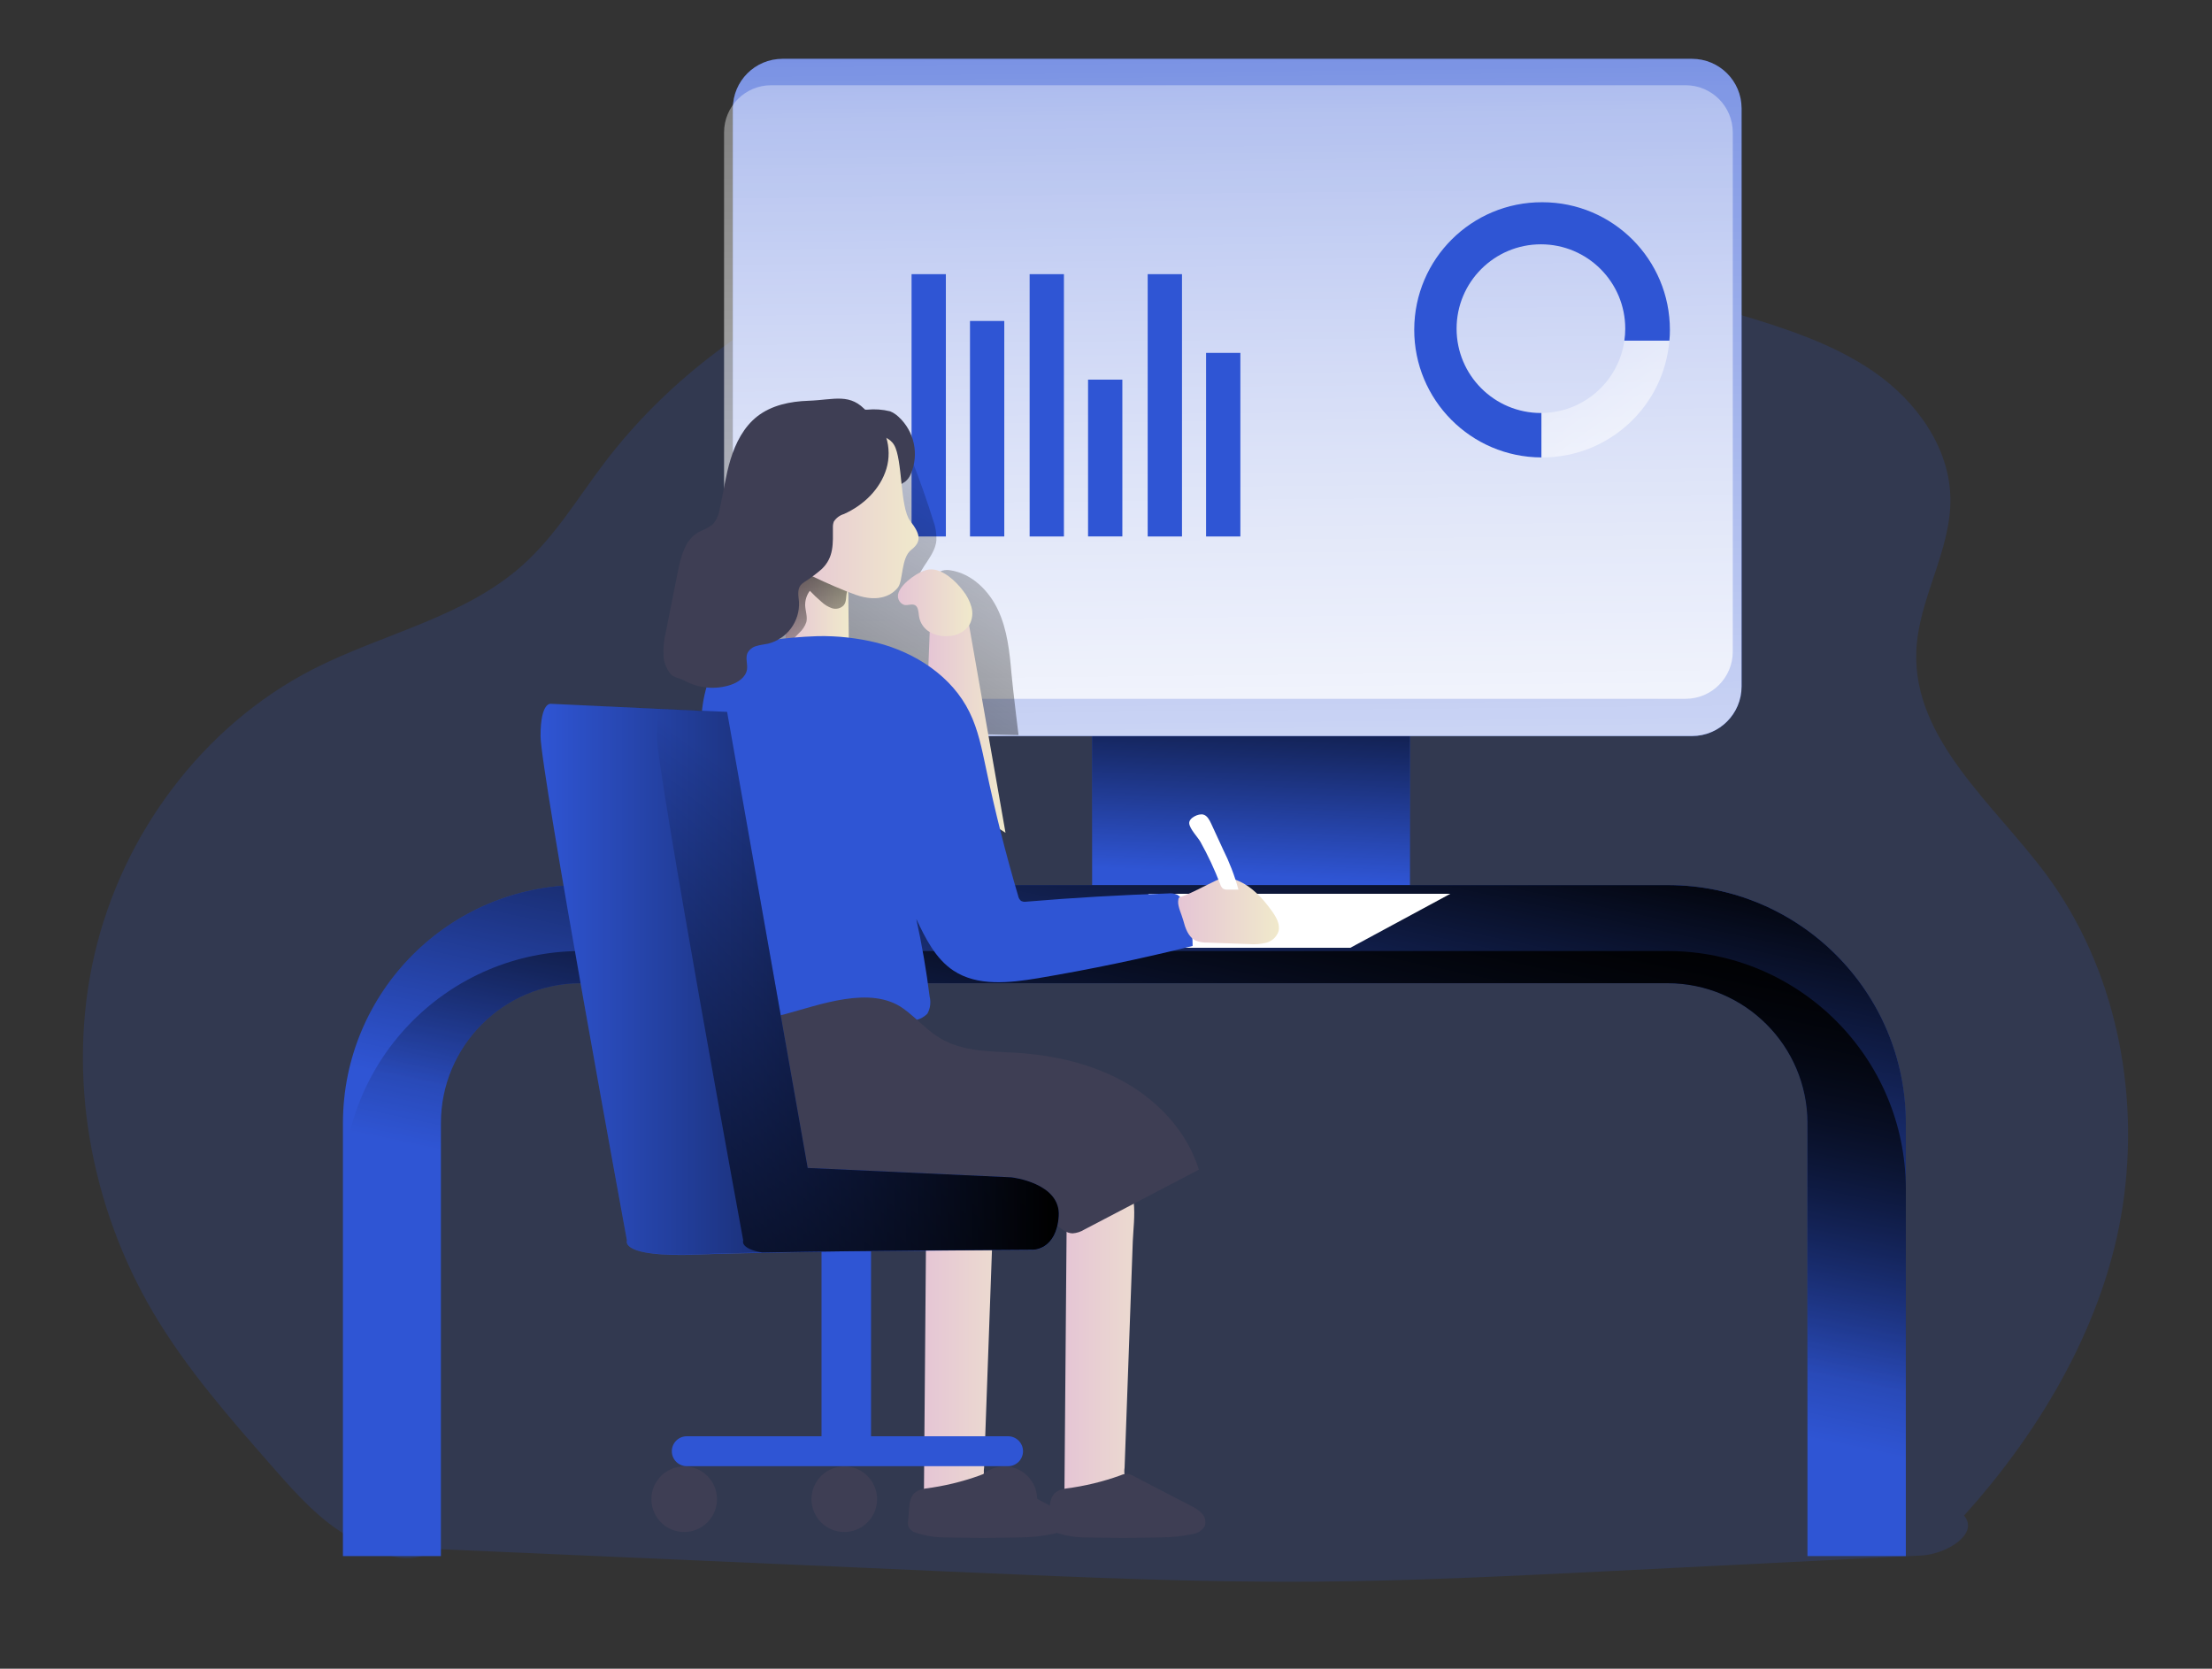 <?xml version="1.0" encoding="utf-8"?>
<!-- Generator: Adobe Illustrator 17.0.0, SVG Export Plug-In . SVG Version: 6.00 Build 0)  -->
<!DOCTYPE svg PUBLIC "-//W3C//DTD SVG 1.1//EN" "http://www.w3.org/Graphics/SVG/1.1/DTD/svg11.dtd">
<svg version="1.1" id="Layer_1" xmlns="http://www.w3.org/2000/svg" xmlns:xlink="http://www.w3.org/1999/xlink" x="0px" y="0px"
	 width="720px" height="543.081px" viewBox="0 0 720 543.081" enable-background="new 0 0 720 543.081" xml:space="preserve">
<rect x="0" y="0" width="720" height="543.081" fill="#333333" stroke="none"/>
<path opacity="0.18" fill="#2F55D4" enable-background="new    " d="M142.52,504.144l138.988,6.1l34.389,1.525
	c37.286,1.616,74.587,3.248,111.889,2.974c31.232-0.214,62.448-1.769,93.634-3.309l103.989-5.2
	c7.93-0.397,18.956-6.893,13.893-13.008c25.391-28.106,46.055-63.47,51.667-100.924s-2.44-77.439-25.025-107.847
	c-17.034-22.875-43.127-43.691-42.197-72.239c0.549-17.187,11.392-32.925,11.102-50.111c-0.274-16.531-11.071-31.445-24.613-40.9
	c-13.542-9.455-29.661-14.518-45.506-19.276C502.921,83.14,430.088,63.574,365.611,67.829s-129.624,31.232-168.786,82.67
	c-8.616,11.331-15.997,23.805-26.581,33.306c-19.062,17.141-45.75,22.387-68.533,34.068c-35.822,18.437-62.006,53.771-71.019,93.04
	s-1.235,81.724,19.245,116.387c10.782,18.208,24.842,34.221,38.796,50.126c7.625,8.708,15.494,17.583,25.635,23.18
	C124.51,506.202,132.562,510.045,142.52,504.144z"/>
<linearGradient id="SVGID_1_" gradientUnits="userSpaceOnUse" x1="179.058" y1="465.226" x2="202.811" y2="465.226" gradientTransform="matrix(1.649 0 0 -1.649 51.108 1205.064)">
	<stop  offset="0" style="stop-color:#E5C5D5"/>
	<stop  offset="0.42" style="stop-color:#EAD4D1"/>
	<stop  offset="1" style="stop-color:#F0E9CB"/>
</linearGradient>
<path fill="url(#SVGID_1_)" d="M366.053,477.67c-0.284,1.771,0.096,3.585,1.068,5.093c1.185,1.102,2.672,1.824,4.27,2.074
	c5.357,1.541,10.243,4.399,14.213,8.311c-11.451,2.683-23.321,3.066-34.922,1.128c-2.235,0.158-4.175-1.525-4.333-3.76
	c-0.028-0.401,0.003-0.804,0.093-1.196l0.778-94.793c0-8.296,5.932-17.873,15.707-13.298c8.235,3.843,6.1,15.448,5.795,22.677
	C367.817,428.489,366.928,453.077,366.053,477.67z"/>
<linearGradient id="SVGID_2_" gradientUnits="userSpaceOnUse" x1="151.316" y1="465.226" x2="175.091" y2="465.226" gradientTransform="matrix(1.649 0 0 -1.649 51.108 1205.064)">
	<stop  offset="0" style="stop-color:#E5C5D5"/>
	<stop  offset="0.42" style="stop-color:#EAD4D1"/>
	<stop  offset="1" style="stop-color:#F0E9CB"/>
</linearGradient>
<path fill="url(#SVGID_2_)" d="M320.319,477.67c-0.276,1.771,0.104,3.582,1.068,5.093c1.188,1.096,2.674,1.818,4.27,2.074
	c5.36,1.545,10.25,4.401,14.228,8.311c-11.457,2.683-23.332,3.066-34.938,1.128c-1.35-0.079-2.62-0.668-3.553-1.647
	c-0.576-1.002-0.816-2.161-0.686-3.309l0.778-94.793c0.076-8.296,5.947-17.873,15.707-13.298c8.235,3.843,6.1,15.448,5.795,22.677
	C322.103,428.489,321.214,453.077,320.319,477.67z"/>
<rect x="355.485" y="226.794" fill="#2F55D4" width="103.455" height="61.472"/>
<linearGradient id="SVGID_3_" gradientUnits="userSpaceOnUse" x1="213.702" y1="578.618" x2="216.198" y2="626.967" gradientTransform="matrix(1.649 0 0 -1.649 53.351 1239.04)">
	<stop  offset="0" style="stop-color:#000000;stop-opacity:0"/>
	<stop  offset="0.99" style="stop-color:#000000"/>
</linearGradient>
<rect x="355.485" y="226.794" fill="url(#SVGID_3_)" width="103.455" height="61.472"/>
<path fill="#2F55D4" d="M620.346,506.416h-32.025V365.492c-0.025-25.122-20.384-45.48-45.506-45.506H189.017
	c-25.122,0.025-45.48,20.384-45.506,45.506v140.924h-31.888V365.492c0.05-42.756,34.698-77.404,77.454-77.454h353.798
	c42.756,0.05,77.404,34.698,77.454,77.454L620.346,506.416z"/>
<linearGradient id="SVGID_4_" gradientUnits="userSpaceOnUse" x1="194.81" y1="487.31" x2="214.966" y2="583.333" gradientTransform="matrix(1.649 0 0 -1.649 51.108 1205.064)">
	<stop  offset="0" style="stop-color:#000000;stop-opacity:0"/>
	<stop  offset="0.99" style="stop-color:#000000"/>
</linearGradient>
<path fill="url(#SVGID_4_)" d="M620.346,365.492v140.924h-32.025V365.492c-0.034-25.118-20.388-45.472-45.506-45.506H189.017
	c-25.118,0.034-45.472,20.388-45.506,45.506v140.924h-31.888V365.492c0.05-42.756,34.698-77.404,77.454-77.454h353.798
	C585.638,288.079,620.295,322.73,620.346,365.492z"/>
<linearGradient id="SVGID_5_" gradientUnits="userSpaceOnUse" x1="194.81" y1="474.291" x2="214.966" y2="570.314" gradientTransform="matrix(1.649 0 0 -1.649 51.108 1205.064)">
	<stop  offset="0" style="stop-color:#000000;stop-opacity:0"/>
	<stop  offset="0.99" style="stop-color:#000000"/>
</linearGradient>
<path fill="url(#SVGID_5_)" d="M620.346,386.964v140.924h-32.025V365.492c-0.034-25.118-20.388-45.472-45.506-45.506H189.017
	c-25.118,0.034-45.472,20.388-45.506,45.506v162.396h-31.888V386.964c0.05-42.756,34.698-77.404,77.454-77.454h353.798
	C585.638,309.551,620.295,344.202,620.346,386.964z"/>
<polygon fill="#FFFFFF" points="374.044,290.889 472.071,290.889 439.527,308.457 349.172,308.457 "/>
<path fill="#2F55D4" d="M254.683,19.151h296.062c8.911,0,16.134,7.224,16.134,16.134v188.123c0,8.911-7.224,16.134-16.134,16.134
	H254.683c-8.911,0-16.134-7.224-16.134-16.134V35.286C238.549,26.375,245.773,19.151,254.683,19.151z"/>
<linearGradient id="SVGID_6_" gradientUnits="userSpaceOnUse" x1="210.192" y1="828.952" x2="213.308" y2="531.129" gradientTransform="matrix(1.649 0 0 -1.649 53.351 1239.04)">
	<stop  offset="0.02" style="stop-color:#FFFFFF;stop-opacity:0"/>
	<stop  offset="0.32" style="stop-color:#FFFFFF;stop-opacity:0.39"/>
	<stop  offset="0.68" style="stop-color:#FFFFFF;stop-opacity:0.68"/>
	<stop  offset="1" style="stop-color:#FFFFFF"/>
</linearGradient>
<path fill="url(#SVGID_6_)" d="M254.683,19.151h296.062c8.911,0,16.134,7.224,16.134,16.134v188.123
	c0,8.911-7.224,16.134-16.134,16.134H254.683c-8.911,0-16.134-7.224-16.134-16.134V35.286
	C238.549,26.375,245.773,19.151,254.683,19.151z"/>
<linearGradient id="SVGID_7_" gradientUnits="userSpaceOnUse" x1="208.604" y1="815.573" x2="211.434" y2="545.322" gradientTransform="matrix(1.649 0 0 -1.649 53.351 1239.04)">
	<stop  offset="0.02" style="stop-color:#FFFFFF;stop-opacity:0"/>
	<stop  offset="0.32" style="stop-color:#FFFFFF;stop-opacity:0.39"/>
	<stop  offset="0.68" style="stop-color:#FFFFFF;stop-opacity:0.68"/>
	<stop  offset="1" style="stop-color:#FFFFFF"/>
</linearGradient>
<path fill="url(#SVGID_7_)" d="M251.039,27.737h297.617c8.481,0,15.357,6.875,15.357,15.357v168.969
	c0,8.481-6.875,15.357-15.357,15.357H251.039c-8.481,0-15.357-6.875-15.357-15.357V43.093
	C235.682,34.612,242.557,27.737,251.039,27.737z"/>
<rect x="296.712" y="89.224" fill="#2F55D4" width="11.163" height="85.369"/>
<rect x="315.729" y="104.459" fill="#2F55D4" width="11.163" height="70.134"/>
<rect x="335.142" y="89.224" fill="#2F55D4" width="11.163" height="85.369"/>
<rect x="354.159" y="123.552" fill="#2F55D4" width="11.163" height="51.026"/>
<rect x="373.572" y="89.224" fill="#2F55D4" width="11.163" height="85.369"/>
<rect x="392.573" y="114.844" fill="#2F55D4" width="11.163" height="59.749"/>
<path fill="#2F55D4" d="M501.976,65.816c-22.934-0.067-41.58,18.47-41.647,41.403s18.47,41.58,41.403,41.647l0,0V134.41h-0.168
	c-15.16,0-27.45-12.29-27.45-27.45s12.29-27.45,27.45-27.45c15.16,0,27.45,12.29,27.45,27.45l0,0
	c0.004,1.312-0.093,2.622-0.29,3.919h14.655c0.117-1.165,0.173-2.336,0.168-3.507c0.017-22.934-18.561-41.539-41.495-41.556
	C502.027,65.816,502.001,65.816,501.976,65.816z"/>
<linearGradient id="SVGID_8_" gradientUnits="userSpaceOnUse" x1="268.132" y1="676.427" x2="310.822" y2="617.417" gradientTransform="matrix(1.649 0 0 -1.649 51.108 1205.064)">
	<stop  offset="0.02" style="stop-color:#FFFFFF;stop-opacity:0"/>
	<stop  offset="0.32" style="stop-color:#FFFFFF;stop-opacity:0.39"/>
	<stop  offset="0.68" style="stop-color:#FFFFFF;stop-opacity:0.68"/>
	<stop  offset="1" style="stop-color:#FFFFFF"/>
</linearGradient>
<path fill="url(#SVGID_8_)" d="M543.379,110.849c-1.801,21.5-19.782,38.03-41.358,38.018h-0.244V134.41
	c13.578-0.105,25.039-10.12,26.962-23.561H543.379z"/>
<linearGradient id="SVGID_9_" gradientUnits="userSpaceOnUse" x1="180.273" y1="653.796" x2="86.293" y2="499.401" gradientTransform="matrix(1.649 0 0 -1.649 51.108 1205.064)">
	<stop  offset="0" style="stop-color:#000000;stop-opacity:0"/>
	<stop  offset="0.99" style="stop-color:#000000"/>
</linearGradient>
<path fill="url(#SVGID_9_)" d="M329.24,219.291c-0.61-7.03-1.342-14.228-4.316-20.633c-2.974-6.405-8.601-12.017-15.585-13.054
	c-0.866-0.164-1.758-0.127-2.608,0.107c-1.678,0.549-2.654,2.242-3.919,3.462c-1.266,1.22-3.629,1.86-4.575,0.396
	c1.19-4.971,6.1-8.631,6.557-13.725c0.086-2.23-0.277-4.455-1.067-6.542c-2.033-6.476-4.285-12.886-6.756-19.23
	c-0.625-1.616-1.525-3.431-3.157-3.904c-1.191-0.219-2.421-0.014-3.477,0.579c-7.991,3.629-13.161,11.514-17.049,19.383
	c-3.385,6.878-6.176,14.335-5.81,21.99c0.244,5.139,1.906,10.126,2.425,15.25c0.457,4.575,0,9.562,2.211,13.725
	c4.285,8.021,15.738,8.418,22.738,14.228c2.242,1.86,4.087,4.316,6.786,5.368c1.525,0.625,2.654,1.815,4.346,1.876
	c5.292,0.214,25.544,0.656,25.544,0.656S329.637,223.896,329.24,219.291z"/>
<path fill="#3E3E54" d="M289.728,133.861c1.023,0.424,1.959,1.035,2.76,1.799c5.147,4.732,6.737,12.202,3.965,18.62
	c-0.383,0.957-1.002,1.802-1.799,2.455c-0.64,0.358-1.247,0.772-1.815,1.235c-0.105,0.152-0.254,0.269-0.427,0.335
	c-0.145,0.037-0.297,0.037-0.442,0c-3.456-1.174-6.686-2.933-9.546-5.2c-2.708-2.759-4.889-5.989-6.435-9.531
	c-1.449-2.852-1.799-7.503,1.525-9.409c1.481-0.688,3.116-0.977,4.743-0.839C284.758,133.076,287.286,133.257,289.728,133.861z"/>
<linearGradient id="SVGID_10_" gradientUnits="userSpaceOnUse" x1="152.114" y1="586.815" x2="167.454" y2="586.815" gradientTransform="matrix(1.649 0 0 -1.649 51.108 1205.064)">
	<stop  offset="0" style="stop-color:#E5C5D5"/>
	<stop  offset="0.42" style="stop-color:#EAD4D1"/>
	<stop  offset="1" style="stop-color:#F0E9CB"/>
</linearGradient>
<path fill="url(#SVGID_10_)" d="M301.989,221.838l0.625-16.15l12.81-2.242l11.864,67.572c0,0-18.3-11.514-19.123-13.206
	C307.341,256.119,301.989,221.838,301.989,221.838z"/>
<path fill="none" stroke="#916972" stroke-width="1.31" stroke-miterlimit="10" d="M413.206,138.344"/>
<linearGradient id="SVGID_11_" gradientUnits="userSpaceOnUse" x1="124.06" y1="611.533" x2="136.524" y2="611.533" gradientTransform="matrix(1.649 0 0 -1.649 51.108 1205.064)">
	<stop  offset="0" style="stop-color:#E5C5D5"/>
	<stop  offset="0.42" style="stop-color:#EAD4D1"/>
	<stop  offset="1" style="stop-color:#F0E9CB"/>
</linearGradient>
<path fill="url(#SVGID_11_)" d="M255.781,206.389c-0.13,0.768-0.057,1.557,0.213,2.287c0.291,0.535,0.731,0.975,1.266,1.266
	c1.637,0.793,3.443,1.175,5.261,1.113c3.782,0.122,7.625,0.122,11.346,0c0.854,0,1.86-0.183,2.242-0.93
	c0.152-0.372,0.214-0.774,0.183-1.174l-0.152-13.801c0.037-1.8-0.112-3.598-0.442-5.368c-0.596-3.022-2.5-5.625-5.2-7.106
	c-2.489-1.145-5.345-1.189-7.869-0.122c-1.922,0.759-3.611,2.01-4.895,3.629c-0.807,1.381-1.145,2.986-0.961,4.575
	C256.544,195.974,256.224,201.235,255.781,206.389z"/>
<linearGradient id="SVGID_12_" gradientUnits="userSpaceOnUse" x1="136.522" y1="595.192" x2="119.463" y2="634.11" gradientTransform="matrix(1.649 0 0 -1.649 51.108 1205.064)">
	<stop  offset="0" style="stop-color:#000000;stop-opacity:0"/>
	<stop  offset="0.99" style="stop-color:#000000"/>
</linearGradient>
<path fill="url(#SVGID_12_)" d="M274.646,196.965c-0.971,1.032-2.446,1.417-3.797,0.991c-1.318-0.449-2.521-1.183-3.523-2.15
	c-1.303-1.112-2.545-2.293-3.721-3.538c-1.038,1.382-1.576,3.076-1.525,4.804c0.092,1.815,0.808,3.629,0.381,5.398
	c-0.478,1.396-1.314,2.642-2.425,3.614l-2.958,3.05c-0.32,0.335-0.732,0.702-1.174,0.595c-0.225-0.079-0.424-0.216-0.58-0.396
	c-0.93-0.93-1.815-1.876-2.669-2.852c-0.402-0.418-0.727-0.903-0.961-1.433c-0.203-0.666-0.27-1.366-0.198-2.059l0.168-4.041
	c-0.009-0.828,0.115-1.651,0.366-2.44c0.364-0.761,0.798-1.486,1.296-2.165c0.74-1.38,1.402-2.8,1.982-4.255
	c0.863-1.865,2.028-3.576,3.446-5.063c0.697-0.821,1.588-1.455,2.592-1.845c0.704-0.199,1.434-0.292,2.165-0.274
	c2.583-0.079,5.169-0.028,7.747,0.152c0.674,0.011,1.342,0.124,1.982,0.335c2.333,0.915,4.773,4.178,3.797,6.71
	c-0.351,0.9-1.037,1.525-1.342,2.516C275.286,194.083,275.637,195.73,274.646,196.965z"/>
<path fill="#2F55D4" d="M285.503,209.195c12.535,3.202,24.4,10.98,30.073,22.585c2.791,5.658,4.011,11.91,5.322,18.086
	c2.938,14.02,6.441,27.912,10.507,41.678c0.108,0.644,0.443,1.229,0.945,1.647c0.556,0.281,1.189,0.367,1.799,0.244
	c15.311-1.281,30.652-2.171,46.024-2.669c1.048-0.135,2.113,0.017,3.081,0.442c0.993,0.663,1.734,1.64,2.105,2.775
	c1.897,4.379,2.862,9.105,2.836,13.877c-16.643,4.148-33.418,7.645-50.325,10.492c-9.333,1.525-19.688,2.745-27.572-2.501
	c-5.795-3.858-9.058-10.461-12.047-16.775c1.83,8.357,3.279,16.785,4.346,25.284c0.461,1.867,0.199,3.838-0.732,5.52
	c-1.359,1.39-3.197,2.208-5.139,2.287c-14.953,2.37-30.147,2.831-45.216,1.372c-4.251,0.248-7.931-2.926-8.311-7.167
	c-6.008-20.038-5.688-41.48-10.675-61.808c-1.357-5.52-3.05-10.965-3.95-16.607c-0.747-5.766-0.747-11.604,0-17.37
	c0.839-7.335,3.889-17.141,11.361-20.374c2.852-1.235,6.237-1.266,9.272-1.662c5.624-0.828,11.291-1.338,16.973-1.525
	C272.689,206.906,279.185,207.634,285.503,209.195z"/>
<linearGradient id="SVGID_13_" gradientUnits="userSpaceOnUse" x1="146.252" y1="611.709" x2="160.861" y2="611.709" gradientTransform="matrix(1.649 0 0 -1.649 51.108 1205.064)">
	<stop  offset="0" style="stop-color:#E5C5D5"/>
	<stop  offset="0.42" style="stop-color:#EAD4D1"/>
	<stop  offset="1" style="stop-color:#F0E9CB"/>
</linearGradient>
<path fill="url(#SVGID_13_)" d="M292.488,192.848c-0.627,1.564,0.133,3.339,1.697,3.966c0.054,0.022,0.109,0.042,0.164,0.06
	c1.174,0.229,2.486-0.473,3.523,0.091s1.098,2.364,1.281,3.706c0.354,2.103,1.622,3.94,3.462,5.017
	c1.848,1.061,3.98,1.519,6.1,1.311c2.693-0.042,5.206-1.361,6.771-3.553c1.011-1.795,1.269-3.917,0.717-5.902
	c-0.562-1.958-1.511-3.783-2.791-5.368c-2.303-3.05-6.71-7.244-10.904-6.847C299.244,185.619,293.51,189.782,292.488,192.848z"/>
<linearGradient id="SVGID_14_" gradientUnits="userSpaceOnUse" x1="201.52" y1="550.873" x2="221.427" y2="550.873" gradientTransform="matrix(1.649 0 0 -1.649 51.108 1205.064)">
	<stop  offset="0" style="stop-color:#E5C5D5"/>
	<stop  offset="0.42" style="stop-color:#EAD4D1"/>
	<stop  offset="1" style="stop-color:#F0E9CB"/>
</linearGradient>
<path fill="url(#SVGID_14_)" d="M395.15,286.894c1.074-0.581,2.24-0.973,3.446-1.159c1.355-0.082,2.71,0.163,3.95,0.717
	c4.834,1.906,8.54,5.932,11.544,10.172c1.372,1.937,2.699,4.285,2.043,6.557c-0.647,1.792-2.136,3.15-3.98,3.629
	c-1.824,0.447-3.71,0.592-5.581,0.427l-13.588-0.473c-1.308,0.041-2.611-0.188-3.828-0.671c-2.41-1.174-3.355-4.072-4.041-6.679
	c-0.457-1.708-1.769-4.361-1.632-6.1c0.107-1.525,0.305-1.22,1.632-1.708C388.562,290.31,391.78,288.464,395.15,286.894z"/>
<path fill="#FFFFFF" d="M397.163,287.717c0.145,0.604,0.488,1.141,0.976,1.525c0.432,0.206,0.909,0.3,1.388,0.274h3.584
	c-1.249-4.541-2.939-8.949-5.048-13.161l-3.873-8.403c-0.564-1.189-1.266-2.516-2.531-2.852c-1.525-0.412-4.727,1.083-4.575,2.867
	c0.152,1.784,2.791,4.499,3.629,5.963C393.19,278.366,395.346,282.973,397.163,287.717z"/>
<path fill="#3E3E54" d="M330.46,342.602c12.551,0.763,25.178,3.584,36.081,9.851c10.904,6.268,19.993,16.195,23.698,28.212
	l-37.21,19.444c-1.166,0.739-2.497,1.179-3.873,1.281c-2.059,0-3.767-1.525-5.353-2.776c-6.512-5.567-14.11-9.721-22.311-12.2
	c-16.455-4.727-34.145-1.113-51.057-3.66c-4.388-0.482-8.622-1.902-12.413-4.163c-6.207-4.087-9.607-11.468-10.583-18.834
	c-0.976-7.366,0.168-14.823,1.296-22.158c0.111-1.936,0.808-3.792,1.998-5.322c1.268-1.104,2.813-1.842,4.468-2.135
	c11.468-3.05,28.151-9.562,38.811-1.922c4.651,3.34,8.174,7.777,13.389,10.431C314.631,342.312,322.622,342.114,330.46,342.602z"/>
<path fill="#3E3E54" d="M364.696,480.156c0.697-0.328,1.456-0.505,2.227-0.518c0.707,0.095,1.387,0.334,1.998,0.701l18.635,9.684
	c1.374,0.604,2.621,1.463,3.675,2.531c1.057,1.103,1.405,2.706,0.9,4.148c-0.884,1.454-2.395,2.412-4.087,2.592
	c-3.513,0.712-7.09,1.065-10.675,1.052c-7.818,0.214-15.641,0.214-23.47,0c-3.422,0.065-6.83-0.451-10.08-1.525
	c-0.974-0.265-1.805-0.9-2.318-1.769c-0.246-0.721-0.304-1.492-0.168-2.242c0.534-5.383-0.29-9.516,5.658-10.385
	C353.031,483.655,358.969,482.223,364.696,480.156z"/>
<path fill="#3E3E54" d="M318.962,480.156c0.697-0.328,1.456-0.505,2.227-0.518c0.707,0.095,1.387,0.334,1.998,0.701l18.651,9.684
	c1.369,0.604,2.611,1.464,3.66,2.531c1.062,1.1,1.416,2.703,0.915,4.148c-0.884,1.454-2.395,2.412-4.087,2.592
	c-3.514,0.711-7.09,1.063-10.675,1.052c-7.828,0.214-15.651,0.214-23.47,0c-3.427,0.065-6.84-0.451-10.095-1.525
	c-0.968-0.269-1.794-0.903-2.303-1.769c-0.259-0.718-0.322-1.491-0.183-2.242c0.549-5.383-0.275-9.516,5.658-10.385
	C307.297,483.657,313.235,482.225,318.962,480.156z"/>
<rect x="267.402" y="404.455" fill="#2F55D4" width="16.119" height="71.583"/>
<path fill="#2F55D4" d="M223.558,467.422h104.553c2.695,0,4.88,2.181,4.88,4.872l0,0c0,2.691-2.185,4.872-4.88,4.872H223.558
	c-2.695,0-4.88-2.181-4.88-4.872l0,0C218.678,469.603,220.863,467.422,223.558,467.422z"/>
<circle fill="#3E3E54" cx="222.704" cy="487.903" r="10.675"/>
<circle fill="#3E3E54" cx="274.813" cy="487.903" r="10.675"/>
<circle fill="#3E3E54" cx="326.907" cy="487.903" r="10.675"/>
<linearGradient id="SVGID_15_" gradientUnits="userSpaceOnUse" x1="124.671" y1="628.745" x2="150.326" y2="628.745" gradientTransform="matrix(1.649 0 0 -1.649 51.108 1205.064)">
	<stop  offset="0" style="stop-color:#E5C5D5"/>
	<stop  offset="0.42" style="stop-color:#EAD4D1"/>
	<stop  offset="1" style="stop-color:#F0E9CB"/>
</linearGradient>
<path fill="url(#SVGID_15_)" d="M279.968,141.76c0,0,8.235-1.693,11.056,3.05c2.821,4.743,1.876,20.42,5.246,24.735
	c3.37,4.316,3.751,6.74,0.366,9.363c-3.385,2.623-2.623,9.943-4.3,12.2c-1.677,2.257-5.993,5.246-13.877,2.44
	c-7.884-2.806-21.777-9.485-21.777-10.416C256.681,182.203,257.093,143.026,279.968,141.76z"/>
<path fill="#3E3E54" d="M282.423,134.135c5.856,3.721,8.128,11.742,6.1,18.422s-7.472,11.895-13.816,14.731
	c-1.356,0.399-2.524,1.27-3.294,2.455c-0.231,0.619-0.335,1.277-0.305,1.937c0,5.185,0.396,9.684-3.66,13.542
	c-1.761,1.534-3.637,2.931-5.612,4.178c-0.47,0.288-0.892,0.648-1.25,1.067c-1.159,1.525-0.671,3.553-0.518,5.398
	c0.33,6.361-3.887,12.067-10.065,13.618c-1.266,0.274-2.562,0.366-3.797,0.762c-1.264,0.325-2.329,1.173-2.928,2.333
	c-0.686,1.647,0.122,3.553-0.137,5.307c-0.396,2.547-2.913,4.209-5.337,5.017c-4.963,1.621-10.375,1.124-14.96-1.372
	c-1.525-0.869-3.324-0.854-4.575-2.181c-1.325-1.624-2.123-3.614-2.287-5.703c-0.133-2.795,0.139-5.594,0.808-8.311l3.812-19.139
	c0.991-5.017,2.425-10.675,6.893-13.1c1.532-0.593,2.99-1.361,4.346-2.287c1.285-1.385,2.115-3.131,2.379-5.002
	c1.251-5.429,1.952-11.01,3.584-16.333c1.632-5.322,4.316-10.553,8.708-13.984c4.651-3.614,10.675-4.865,16.622-5.063
	c8.448-0.29,13.725-2.745,19.169,3.706"/>
<path fill="#2F55D4" d="M179.318,229.051c0,0-3.37-0.747-3.37,10.492c0,11.239,28.121,164.165,28.121,164.165
	s-2.623,5.627,23.226,4.575s109.083-1.525,109.083-1.525s7.488,0,8.235-10.873s-15.357-12.749-15.357-12.749l-66.352-3.05
	l-26.23-148.351L179.318,229.051z"/>
<linearGradient id="SVGID_16_" gradientUnits="userSpaceOnUse" x1="75.693" y1="537.421" x2="177.973" y2="537.421" gradientTransform="matrix(1.649 0 0 -1.649 51.108 1205.064)">
	<stop  offset="0" style="stop-color:#000000;stop-opacity:0"/>
	<stop  offset="0.99" style="stop-color:#000000"/>
</linearGradient>
<path fill="url(#SVGID_16_)" d="M344.612,395.839c-0.747,10.873-8.235,10.873-8.235,10.873s-53.771,0.244-88.282,0.915
	c-8.433,0.168-15.707,0.351-20.786,0.579c-25.925,1.128-23.241-4.575-23.241-4.575s-28.121-152.85-28.121-164.089
	s3.385-10.492,3.385-10.492l35.807,1.632l21.533,0.991l26.23,148.427l66.352,3.05C329.255,383.151,345.375,384.966,344.612,395.839z
	"/>
<linearGradient id="SVGID_17_" gradientUnits="userSpaceOnUse" x1="148.877" y1="553.607" x2="77.616" y2="454.33" gradientTransform="matrix(1.649 0 0 -1.649 51.108 1205.064)">
	<stop  offset="0" style="stop-color:#000000;stop-opacity:0"/>
	<stop  offset="0.99" style="stop-color:#000000"/>
</linearGradient>
<path fill="url(#SVGID_17_)" d="M344.612,395.839c-0.747,10.873-8.235,10.873-8.235,10.873s-53.771,0.244-88.282,0.915
	c-7.396-1.311-6.176-3.919-6.176-3.919s-28.121-152.926-28.121-164.165c0-4.819,0.625-7.442,1.342-8.86l21.533,0.991l26.23,148.427
	l66.352,3.05C329.255,383.151,345.375,384.966,344.612,395.839z"/>
</svg>
